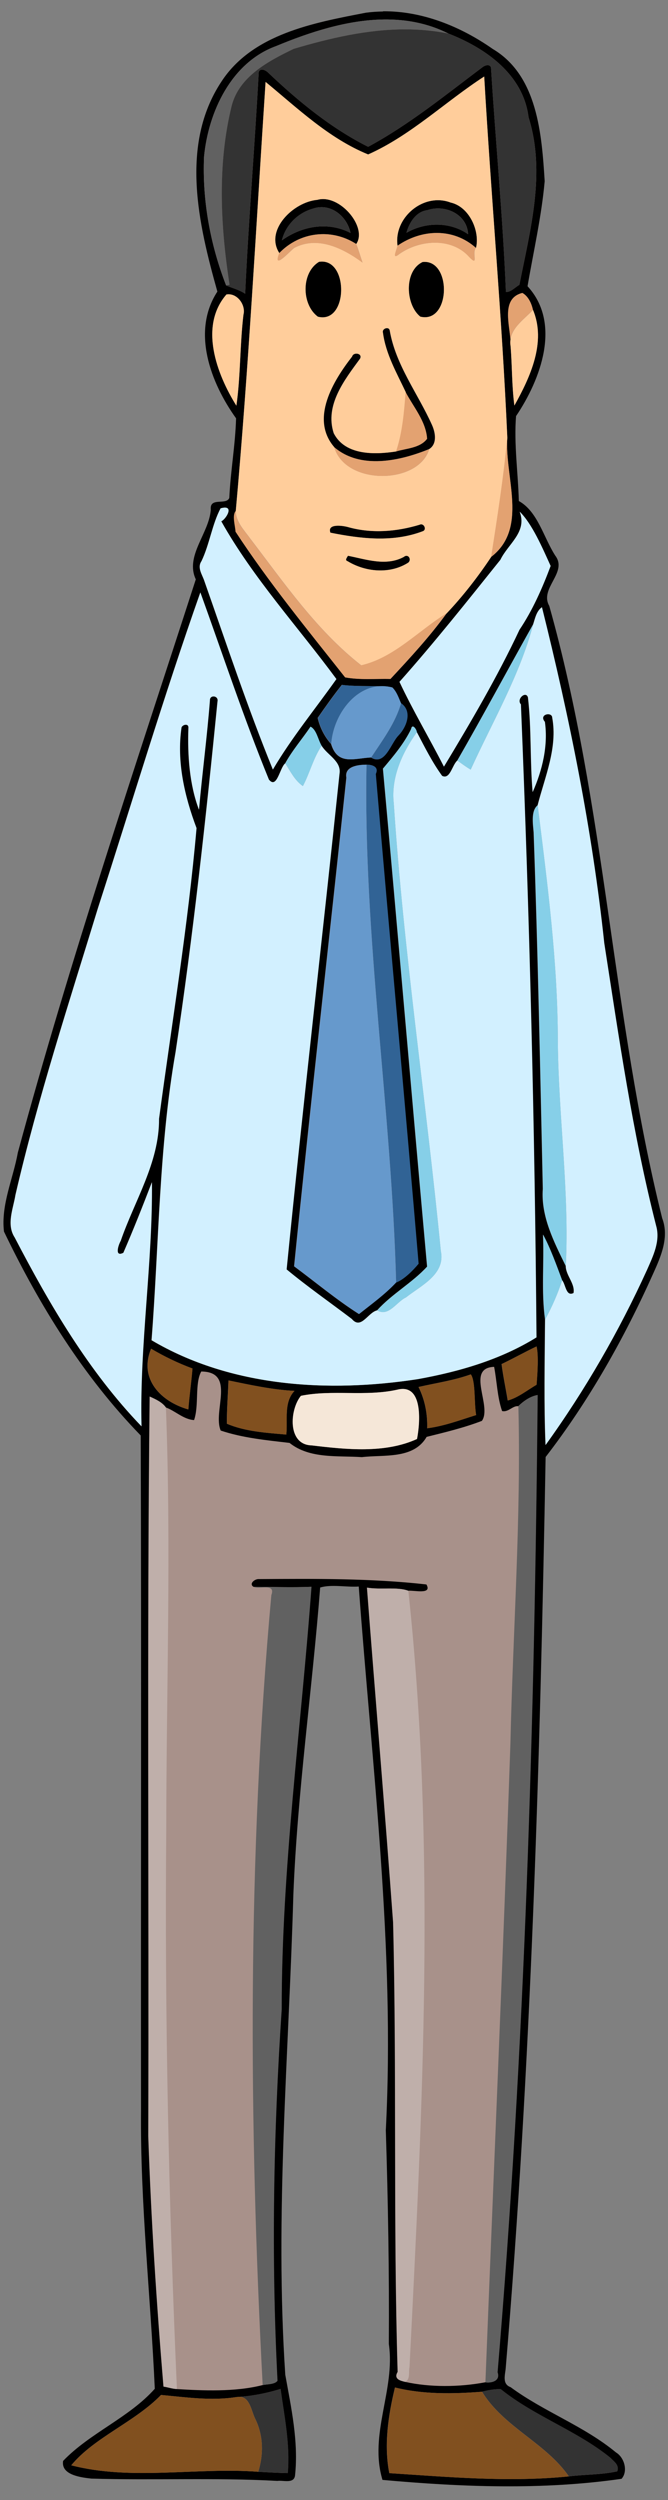 <?xml version="1.0" encoding="UTF-8" standalone="no"?>
<svg id="svg2" xmlns:rdf="http://www.w3.org/1999/02/22-rdf-syntax-ns#" xmlns="http://www.w3.org/2000/svg" height="1683pt" width="450pt" version="1.1" xmlns:cc="http://creativecommons.org/ns#" xmlns:dc="http://purl.org/dc/elements/1.1/" viewBox="0 0 450 1683">
<rect x="0" y="0" width="450" height="1683" fill="#808080" stroke="none"/>
<g id="g4280" transform="translate(-800)">
<path id="rect4277" d="m1058 7.742c-3.787 0.036-7.586 0.292-11.388 0.787-35.13 6.78-76.591 14.24-97.541 46.55-28.01 42.47-15.309 96.121-2.639 141.21-17.63 26.98-4.46 61.549 12.6 85.339-0.52 17.94-3.74 35.68-4.57 53.6-2.14 5.13-13.331-0.839-12.461 7.861-1.1 15.98-17.52 31.119-10.1 46.939-41.48 128.13-84.699 255.91-119.91 385.99-3.14 17.51-11.43 34.989-9.32 53.059 23.92 49.74 53.49 97.581 92.12 137.29 0.51 150.84 0.03 303.21 0.2 454.64-0.55 62.49 6.49 124.85 9.28 187.11-17.31 19.47-43.659 29.68-61.759 48.57-1.6 9.65 12.509 11.16 18.959 11.9 41.78 1.28 83.65-0.761 125.4 1.569 3.92-0.6 11.28 2.181 11.9-3.809 2.4-22.71-2.599-45.391-6.589-67.641-7.15-107.71 2.389-215.44 5.439-323.11 2.72-69.19 12.721-138.09 18.061-206.88 7.78-2.28 17.569-0.101 25.989-0.661 8.95 121.79 24.52 243.66 18.23 366 1.51 47.95 2.351 95.941 2.031 143.94 4.52 30.71-13.58 60.77-4.27 91.48 53.38 4.81 107.74 6.94 161.03-0.73 4.51-4.97 2.01-14.32-3.75-17.78-21.55-17.84-48.529-27.37-70.959-43.92-6.08-2.19-3.52-8.66-3.27-13.25 17.15-203.86 23.13-408.64 26.85-612.94 29.28-37.9 53.02-80.029 72.57-123.72 5.2-11.5 10.799-24.38 5.939-37.07-33.82-135.87-38.04-277.15-76.05-412.16-6.84-11.93 12.691-22.459 4.011-33.889-7.87-12.22-11.731-29.63-24.511-36.73-0.51-18.95-3.359-38.271-1.889-57.161 16.64-24.65 30.74-62.46 7.75-87.42 4.03-23.53 9.41-46.949 11.55-70.739-2-31.64-4.8-71.11-35-89.01-21.5-15.068-47.4-25.61-73.9-25.358z" fill="#a8918a"/>
<path id="path4" d="m1058 7.742c-3.787 0.036-7.586 0.292-11.388 0.787-35.13 6.78-76.591 14.24-97.541 46.55-28.01 42.47-15.309 96.121-2.639 141.21-17.63 26.98-4.46 61.549 12.6 85.339-0.52 17.94-3.74 35.68-4.57 53.6-2.14 5.13-13.331-0.839-12.461 7.861-1.1 15.98-17.52 31.119-10.1 46.939-41.48 128.13-84.699 255.91-119.91 385.99-3.14 17.51-11.43 34.989-9.32 53.059 23.92 49.74 53.49 97.581 92.12 137.29 0.51 150.84 0.03 303.21 0.2 454.64-0.55 62.49 6.49 124.85 9.28 187.11-17.31 19.47-43.659 29.68-61.759 48.57-1.6 9.65 12.509 11.16 18.959 11.9 41.78 1.28 83.65-0.761 125.4 1.569 3.92-0.6 11.28 2.181 11.9-3.809 2.4-22.71-2.599-45.391-6.589-67.641-7.15-107.71 2.389-215.44 5.439-323.11 2.72-69.19 12.721-138.09 18.061-206.88 7.78-2.28 17.569-0.101 25.989-0.661 8.95 121.79 24.52 243.66 18.23 366 1.51 47.95 2.351 95.941 2.031 143.94 4.52 30.71-13.58 60.77-4.27 91.48 53.38 4.81 107.74 6.94 161.03-0.73 4.51-4.97 2.01-14.32-3.75-17.78-21.55-17.84-48.529-27.37-70.959-43.92-6.08-2.19-3.52-8.66-3.27-13.25 17.15-203.86 23.13-408.64 26.85-612.94 29.28-37.9 53.02-80.029 72.57-123.72 5.2-11.5 10.799-24.38 5.939-37.07-33.82-135.87-38.04-277.15-76.05-412.16-6.84-11.93 12.691-22.459 4.011-33.889-7.87-12.22-11.731-29.63-24.511-36.73-0.51-18.95-3.359-38.271-1.889-57.161 16.64-24.65 30.74-62.46 7.75-87.42 4.03-23.53 9.41-46.949 11.55-70.739-2-31.64-4.8-71.11-35-89.01-21.5-15.068-47.4-25.61-73.9-25.358zm0.581 5.367c14.872-0.184 29.589 2.487 43.491 9.481 24.93 9.74 50.391 27.42 53.991 56.33 11.73 37.37 1.1 75.82-6.17 112.83-2.84 1.56-5.78 5.01-9.08 4.83-2.05-50.48-6.961-100.82-10.061-151.22-0.98-2.39-4.019-1.42-5.589-0.23-25.04 18.79-49.55 38.82-77.18 53.7-24.96-12.54-46.871-30.52-67.081-49.67-1.59-1.74-5.469-3.82-6.609-0.63-2.66 49.76-6.861 99.45-9.141 149.22-3.78-2.63-9.56-4.11-12.83-5.6-10.67-27.37-16.12-57.201-14.88-86.591 2.9-30.24 18.35-63.549 48.57-74.539 22.569-9.369 47.782-17.605 72.569-17.911zm67.6 38.391c4.65 81.1 12.01 162.11 15.57 243.25-1.86 26.64 14.291 60.77-10.859 80.15-8.74 13.18-18.991 26.379-29.991 38.009-11.38 15.67-24.62 30.02-37.82 44.17-10.15-0.23-20.46 0.781-30.5-1.059-25.34-32.11-51.41-63.82-73.82-98.08-0.21-4.05-2.4-10.711 0.05-13.891 8.66-96.14 13.751-192.59 20.081-288.91 21.6 17.8 42.7 38.079 69.1 48.839 28.8-12.81 51.9-35.47 78.2-52.48zm-108.2 82.51c-1.444-0.036-2.876 0.134-4.27 0.541-16.14 1.4-35.539 20.48-25.539 35.83 13.76-14.32 35.059-16.9 51.809-6.15 7.078-10.286-8.036-29.869-22-30.22zm76.962 0.767c-15.45 0.032-29.457 14.791-27.153 30.653 16.29-11.23 37.491-12.219 52.861 1.441 2.75-11.2-4.42-27.661-17.07-30.511-2.866-1.091-5.776-1.589-8.637-1.583zm-78.623 4.675c9.612-0.16 17.861 7.91 19.802 17.369-15.24-7.85-32.721-4.71-46.241 4.98 2.56-10.36 10.761-18.51 20.991-21.37 1.842-0.638 3.668-0.949 5.449-0.978zm78.5 0.848c10.14-0.108 20.019 6.515 20.491 17.37-12.27-8.49-28.68-8.321-41.5-0.961 1.83-6.87 6.441-14.27 14.061-15.23 2.256-0.773 4.608-1.155 6.949-1.18zm-78.077 35.795c-0.591 0.006-1.202 0.057-1.833 0.155-12.21 7.36-11.77 28.899-0.77 36.959 19.937 5.028 20.917-37.309 2.603-37.114zm68.898 0.205c-0.299 0.009-0.602 0.028-0.911 0.059-12.73 5.93-11.61 28.801-1.6 36.811 20.18 4.873 21.337-37.454 2.511-36.87zm66.289 20.909c4.03 2.25 6.19 7.12 7.12 11.42 9.07 21.72-1.911 45.321-12.541 64.391-1.79-13.27-1.46-26.731-2.58-40.061 1.02-10.54-8.05-31.71 8-35.75zm-198.07 0.9c6.578-0.071 11.758 7.595 10.117 13.811-2.41 20.2-1.92 41.51-4.75 61.2-13.29-21.29-25.27-53.501-6.7-74.891 0.449-0.076 0.894-0.116 1.333-0.12zm106.67 22.79c-1.518 0.017-3.248 1.353-2.661 3.159 1.9 14.29 9.25 27.03 15.32 39.87 5.3 10.09 13.71 19.671 14.5 31.441-4.72 6.34-14.04 6.449-20.93 8.559-14.34 2.21-34.32 2.78-42-12.3-6.14-18.91 7.301-35.909 17.741-50.189 1.86-3.58-4.481-4.751-5.431-1.391-12.79 16.4-28.359 41.97-12.059 60.92 17.63 15.22 44.25 9.45 64.03 1.37 5.56-3.5 4.24-11.13 1.92-16.25-9.49-21.18-24.44-40.261-28.47-63.611-0.214-1.125-1.048-1.59-1.959-1.58zm-109 120.82c5.355 0.056 0.409 7.868-2.522 9.233 21.51 38.28 51.591 70.951 77.561 106.19-14.16 20.01-30.211 39.519-42.791 60.909-16.97-41.61-31.179-84.409-46.109-126.81-1.39-4.37-5.041-8.971-1.981-13.461 5.45-11.35 7.191-24.93 12.881-35.57 1.221-0.35 2.196-0.5 2.961-0.492zm198.51 2.742c8.37 8.19 15.301 24.341 20.831 36.541-5.55 14.82-12.151 29.83-20.981 42.95-14.87 31.69-32.78 62.141-50.88 92.141-9.75-19.14-20.809-37.63-29.939-57.07 23.59-26.5 45.789-54.46 67.989-82.17 5.15-10.71 18.24-18.661 12.98-32.391zm-66.427 8.516c-0.338 0.007-0.695 0.094-1.062 0.284-15.53 4.67-31.91 6.01-47.7 1.7-3.56-1.09-14.77-2.809-12.37 3.631 20.51 4.1 42.091 6.679 62.141-0.931 2.756-0.805 1.355-4.733-1.008-4.684zm-49.312 21.155c-0.59 1.23-2.36 2.98-0.22 3.67 12.13 7.36 28.599 8.82 40.859 0.98 2.57-2.13-0.069-6.31-2.989-3.87-11.93 6.47-25.35 1.64-37.65-0.78zm-99.4 24.71c15.18 42.05 29.219 84.57 46.159 125.97 5.47 6.71 7.341-8.031 10.991-10.911 4.79-8.75 11.5-16.429 17.08-24.709 4.05 2.06 4.991 8.77 7.441 12.82 3.85 6.34 13.37 10.369 12.05 18.789-11.64 111.27-24.57 222.46-35.63 333.76 14.14 11.71 29.29 22.26 43.93 33.37 6.28 7.46 10.829-4.37 17.059-5.8 9.88-11 23.691-18.541 33.691-29.461-10.09-111.71-19.611-223.52-29.761-335.23 7.02-8.37 14.15-16.71 18.97-26.63 0.75-4.15 3.73 0.28 3.85 2.07 5.25 10.01 10.351 20.269 17.011 29.419 5.41 2.72 6.75-7.219 10.25-10.289 17.39-30.25 34.309-61.78 51.109-91.73 1.3-3.98 2.24-8.96 5.9-11.5 18.54 74.44 33.86 149.81 41.97 226.13 9.91 63.69 18.98 127.68 34.93 190.23 2.99 10.34-2.06 20.45-6.13 29.72-18.85 41.39-41.72 81-68.32 117.9-1.14-26.43-0.55-56.64-0.33-84.48-2.62-18.93-0.511-38.14-1.391-57.17 4.87 8.84 9.101 20.7 12.861 30.72 2.44 3.03 2.599 11.229 7.719 8.619 1.15-6.32-5.21-11.82-5.25-18.2-7.86-16.11-16.81-33.34-15.43-51.9-1.78-79.99-3.329-159.99-6.189-239.98-0.42-5.46-1.971-14.46 2.669-18.25 4.89-19.17 13.57-38.71 9.85-58.98-0.13-4.28-9.389-2.289-4.989 2.791 2.24 16.12-1.71 32.569-8.22 47.269-1.84-21.19-0.69-42.59-3.15-63.73-1.39-4.64-8.1 1.14-4.78 4.7 5.79 141.92 9.369 284.46 10.489 426.14-24.23 15.05-52.1 23.1-79.98 28.13-60.14 9.26-125.91 5.35-179.29-26.2 5.03-64.63 4.929-129.89 16.169-193.95 11.84-78.36 20.411-157.21 28.261-236.06 0.89-4.01-5.341-4.791-5.161-0.691-1.91 24.55-5.18 48.97-7.35 73.5-6.33-16.66-7.75-36.529-7.1-54.759 0.43-3.45-3.61-2.741-4.65-0.681-3.42 22.93 2.021 46.47 10.091 67.87-5.72 65.46-16.529 130.51-25.259 195.66 0.18 29.57-16.461 55.03-25.811 82.18-1.69 3-4.279 11.11 1.811 8.07 6.79-15.61 13.089-31.561 19.209-47.481 0.6 54.07-8.399 109.99-7.009 164.28-35.65-37.01-61.79-81.81-85.4-127.12-5.73-8.79-0.981-19.351 0.509-28.641 15.14-65.36 36.031-129.19 55.641-193.3 22.88-70.76 44.2-142.24 68.91-212.28zm95.35 62.2c10.67 1.45 26.501 0.151 33.941 1.741 2.91 2.85 4.25 6.91 5.83 10.6 7.78 5.31 3.99 15.889-1.85 21.909-5 5.13-8.971 20.5-18.291 14.63-11.19 0.53-22.45 5.62-26.87-9.07-4.32-4.62-7.69-11.319-9.03-17.569 5.2-7.51 10.55-15.061 16.27-22.241zm16.5 53.73c3.34-0.09 8.7 1.12 6.27 6.27 9.35 109.91 19.559 219.78 28.839 329.69-3.69 4.48-9.85 10.699-15.15 12.669-7.36 7.91-16.44 14.44-24.95 21.22-15.18-9.66-29.19-21.419-43.68-32.139 11.07-109.71 23.631-219.29 35.211-328.96-1.41-7.79 8.219-8.71 13.459-8.75zm114.69 391.65c1.42 6.06 0.639 17.821-0.011 25.811-6.31 3.62-12.339 8.659-19.409 10.589-1.34-8.18-3.091-16.31-4.141-24.52 7.94-3.78 15.631-8.12 23.561-11.88zm-259.66 1.541c8.89 5.24 18.181 9.73 27.861 13.3-0.74 9.21-2.101 18.35-2.781 27.57-18.32-5.2-33.55-20.38-25.08-40.87zm231.09 12.189c1.9 9.86 2.099 20.23 5.359 29.75 4.07 1.11 7.381-3.859 10.861-3.219 3.53-3.44 8.089-6.7 13.019-7.55-2.1 219.44-8.529 439.06-27.009 657.87 2.1 5.88-4.139 7.381-8.209 6.761-17.54 3.31-37.29 3.44-53.97-0.28-3-0.72-8.01-1.8-5.08-6.72-3-100.81-0.541-201.78-3.061-302.6-5.48-75.16-11.86-150.25-17.62-225.39 8.73 1.56 20.38-0.69 27.82 2.12 3.83-0.47 16.371 2.849 12.261-4.241-37.28-4.2-75.19-3.839-112.77-3.609-2.82-0.27-7.04 3.21-3.65 5.23 13 0 25.95 0.48 38.92-0.05-6.95 94.7-20.13 189.23-20.07 284.47-5.54 83.26-7.12 166.66-2.82 250.04-1.87 2.53-6.799 2.209-10.009 2.919-18.4 4.72-40.431 3.731-57.761 2.661-3.05-0.16-6.009-1.22-8.989-1.65-4.67-56.14-8.341-112.35-10.241-168.64 0.54-165.95-0.92-331.97 0.93-497.87 3.93 1.8 8.321 3.721 10.891 7.331 6.39 2.29 11.859 8.049 19.059 8.519 3.45-9.91 0.361-24.629 4.841-32.709 23.58 0.2 7.5 26.829 13.12 39.759 14.93 5 30.779 6.491 46.359 8.311 13.61 10.88 32.43 8.46 48.73 9.58 14.75-1.78 34.861 1.579 43.611-13.641 12.54-3.11 25.15-6.129 37.23-10.769 7.06-9.89-11.1-35.651 8.25-36.381zm-15.72 5.07c3.29 4.45 2.151 19.641 3.591 27.391-10.84 3.38-21.651 7.47-32.981 8.9 0.32-9.58-1.55-19.201-5.83-27.791 11.76-2.69 23.83-4.4 35.22-8.5zm-163.24 4.08c14.7 3.01 29.44 6.281 44.47 7.031-7.43 7.8-4.479 19.749-5.539 29.419-13.39-1.19-27.55-1.979-40.02-7.309-0.06-9.73 0.769-19.431 1.089-29.141zm117.5 5.717c13.476 0.142 11.396 23.802 9.469 33.703-21.66 9.91-47.87 7.061-71 4.311-16.57-0.46-14.72-24.281-7.2-33.381 21.07-4.31 43.611 0.651 64.961-4.139 1.375-0.348 2.628-0.506 3.77-0.494zm-5.341 672.23c19.16 4.76 39.049 4.35 58.589 2.87 4.12-1.06 8.341-1.83 12.611-1.77 22.71 18.32 51.2 27.841 73.9 46.231 2.35 2.49 6.19 4.869 4.65 9.119-10.64 2.36-21.841 2.031-32.691 3.411-40.26 4.09-80.65 0.409-120.87-2.191-3.74-18.84-0.699-38.98 3.811-57.67zm-77.08 0.97c2.6 18.79 6.5 37.54 4.85 56.65-6.65-0.11-13.28-0.53-19.92-0.87-41.68-3.14-85.3 6.171-125.92-4.359 15.52-18.83 42.66-29.019 60.48-47.359 16.73 1.53 33.571 4.04 50.341 1.48 10.22-0.62 20.37-2.471 30.17-5.541z"/>
<g>
<path id="path6" d="m1058.6 13.109c-24.787 0.306-50 8.542-72.569 17.911-30.22 10.99-45.67 44.299-48.57 74.539-1.24 29.39 4.21 59.221 14.88 86.591 0.59-0.11 1.77-0.331 2.35-0.441-6.19-39.76-8.259-81.219 1.441-120.56 5.11-19.75 24.789-30.07 41.759-38.27 33.71-9.99 69.06-17.429 104.2-10.289-13.901-6.994-28.619-9.665-43.491-9.481zm103.62 926.03c-4.93 0.85-9.489 4.11-13.019 7.55 1.9 75.71-3.671 151.4-5.361 227.11-4.93 143.35-11.179 286.64-16.839 429.97 4.07 0.62 10.309-0.881 8.209-6.761 18.48-218.81 24.909-438.43 27.009-657.87zm-152.37 129.09c-12.97 0.53-25.92 0.05-38.92 0.05 3.87 1.93 14.929-2.76 11.859 5.58-16.09 176.8-15.189 354.68-5.839 531.8 3.21-0.71 8.139-0.389 10.009-2.919-4.3-83.38-2.72-166.78 2.82-250.04-0.06-95.24 13.12-189.77 20.07-284.47z" fill="#616161"/>
<path id="path8" d="m1072.4 19.758c-25.237 0.079-50.313 5.942-74.542 13.122-16.97 8.2-36.649 18.52-41.759 38.27-9.7 39.34-7.631 80.799-1.441 120.56-0.58 0.11-1.76 0.331-2.35 0.441 3.27 1.49 9.05 2.97 12.83 5.6 2.28-49.77 6.481-99.46 9.141-149.22 1.14-3.19 5.019-1.11 6.609 0.63 20.21 19.15 42.121 37.13 67.081 49.67 27.63-14.88 52.14-34.91 77.18-53.7 1.57-1.19 4.609-2.16 5.589 0.23 3.1 50.4 8.011 100.74 10.061 151.22 3.3 0.18 6.24-3.27 9.08-4.83 7.27-37.01 17.9-75.46 6.17-112.83-3.6-28.91-29.061-46.59-53.991-56.33-9.883-2.008-19.783-2.864-29.658-2.833zm-56.133 119.69c-1.78 0.03-3.606 0.341-5.449 0.978-10.23 2.86-18.431 11.01-20.991 21.37 13.52-9.69 31.001-12.83 46.241-4.98-1.941-9.458-10.189-17.528-19.802-17.369zm78.5 0.848c-2.34 0.025-4.693 0.407-6.949 1.18-7.62 0.96-12.231 8.36-14.061 15.23 12.82-7.36 29.23-7.529 41.5 0.961-0.471-10.855-10.35-17.478-20.491-17.37zm-105.71 1467.9c-8.901 2.788-18.092 4.56-27.361 5.328 6.877 0.533 7.599 9.819 10.45 15.262 5.29 11.03 5.491 23.569 1.841 35.189 6.64 0.34 13.27 0.76 19.92 0.87 1.65-19.11-2.25-37.86-4.85-56.65zm-27.361 5.328c-0.841-0.065-1.768-0.01-2.809 0.212 0.938-0.057 1.873-0.135 2.809-0.212zm175.64-5.198c-4.27-0.06-8.491 0.71-12.611 1.77 14.56 23.82 42.9 34.441 58.47 56.991 10.85-1.38 22.051-1.051 32.691-3.411 1.54-4.25-2.3-6.629-4.65-9.119-22.7-18.39-51.19-27.911-73.9-46.231z" fill="#333"/>
<path id="path10" d="m1126.2 51.5c-26.26 17.01-49.429 39.67-78.189 52.48-26.4-10.76-47.5-31.039-69.1-48.839-6.33 96.32-11.421 192.77-20.081 288.91 0.11 7.3 5.741 12.911 9.741 18.491 22.95 30.01 44.79 61.889 74.82 85.359 22.28-5.13 38.54-23.321 57.53-34.991 11-11.63 21.251-24.829 29.991-38.009 4.14-26.64 8.299-53.29 10.859-80.15-3.56-81.14-10.92-162.15-15.57-243.25zm-108.2 82.51c13.964 0.351 29.078 19.934 22 30.22 1.6 4.12 2.801 8.37 4.241 12.55-12.9-9.54-30.271-18.279-46.131-9.809-4.07 3.47-14.389 14.869-9.919 3.409-10-15.35 9.399-34.43 25.539-35.83 1.394-0.407 2.826-0.577 4.27-0.541zm76.962 0.767c2.861-0.006 5.772 0.492 8.637 1.583 12.65 2.85 19.82 19.311 17.07 30.511-3.09 3.15 2.249 13.34-4.641 6.02-12.15-13.54-34.48-11.43-48.07-1.07-3.9 2.65-0.39-4.371-0.15-6.391-2.304-15.863 11.703-30.621 27.153-30.653zm-78.2 41.319c18.314-0.195 17.334 42.142-2.603 37.114-11-8.06-11.44-29.599 0.77-36.959 0.631-0.098 1.242-0.148 1.833-0.155zm68.898 0.205c18.826-0.584 17.669 41.743-2.511 36.87-10.01-8.01-11.13-30.881 1.6-36.811 0.309-0.031 0.612-0.05 0.911-0.059zm-131.78 21.809c-0.439 0.005-0.883 0.044-1.333 0.12-18.57 21.39-6.59 53.601 6.7 74.891 2.83-19.69 2.34-41 4.75-61.2 1.641-6.216-3.539-13.882-10.117-13.811zm205.19 10.52c-6.45 6.99-16.79 13.24-15.12 24.33 1.12 13.33 0.79 26.791 2.58 40.061 10.63-19.07 21.611-42.671 12.541-64.391zm-98.4 12.27c0.911-0.01 1.746 0.455 1.959 1.58 4.03 23.35 18.98 42.431 28.47 63.611 2.32 5.12 3.64 12.75-1.92 16.25-7.21 24.09-56.56 24.56-64.03-1.37-16.3-18.95-0.731-44.52 12.059-60.92 0.95-3.36 7.291-2.189 5.431 1.391-10.44 14.28-23.881 31.279-17.741 50.189 7.68 15.08 27.66 14.51 42 12.3 4.31-12.93 5.4-26.48 6.43-40-6.07-12.84-13.42-25.58-15.32-39.87-0.588-1.806 1.143-3.143 2.661-3.159zm23.062 132.08c2.363-0.049 3.764 3.879 1.008 4.684-20.05 7.61-41.631 5.031-62.141 0.931-2.4-6.44 8.81-4.721 12.37-3.631 15.79 4.31 32.17 2.97 47.7-1.7 0.367-0.19 0.725-0.277 1.062-0.284zm-49.312 21.155c12.3 2.42 25.72 7.25 37.65 0.78 2.92-2.44 5.559 1.74 2.989 3.87-12.26 7.84-28.729 6.38-40.859-0.98-2.14-0.69-0.37-2.44 0.22-3.67z" fill="#ffcd9b"/>
<path id="path20" d="m1094.5 156.82c-9.258-0.056-18.63 2.999-26.775 8.614-0.24 2.02-3.75 9.041 0.15 6.391 13.59-10.36 35.92-12.47 48.07 1.07 6.89 7.32 1.551-2.87 4.641-6.02-7.685-6.83-16.828-9.998-26.086-10.055zm-76.441 0.806c-10.956-0.108-21.783 4.255-29.953 12.758-4.47 11.46 5.849 0.061 9.919-3.409 15.86-8.47 33.231 0.269 46.131 9.809-1.44-4.18-2.641-8.43-4.241-12.55-6.805-4.367-14.36-6.534-21.856-6.608zm133.8 39.58c-14.03 3.531-8.866 20.152-8.025 31.32 1.211-8.44 9.608-13.899 15.145-19.9-0.93-4.3-3.09-9.17-7.12-11.42zm-8.025 31.32c-0.2 1.391-0.211 2.86 0.025 4.43 0.128-1.327 0.096-2.822-0.025-4.43zm-70.595 35.4c-1.03 13.52-2.12 27.07-6.43 40 6.89-2.11 16.21-2.219 20.93-8.559-0.79-11.77-9.2-21.351-14.5-31.441zm68.5 30.82c-2.56 26.86-6.719 53.51-10.859 80.15 25.15-19.38 8.999-53.51 10.859-80.15zm-116.65 6.22c7.47 25.93 56.82 25.46 64.03 1.37-19.78 8.08-46.4 13.85-64.03-1.37zm-66.39 43.08c-2.45 3.18-0.26 9.841-0.05 13.891 22.41 34.26 48.48 65.97 73.82 98.08 10.04 1.84 20.35 0.829 30.5 1.059 13.2-14.15 26.44-28.5 37.82-44.17-18.99 11.67-35.25 29.861-57.53 34.991-30.03-23.47-51.87-55.349-74.82-85.359-4-5.58-9.631-11.191-9.741-18.491z" fill="#e3a271"/>
<path id="path42" d="m951.6 341.72c-0.765-0.008-1.74 0.142-2.961 0.492-5.69 10.64-7.431 24.22-12.881 35.57-3.06 4.49 0.591 9.091 1.981 13.461 14.93 42.4 29.139 85.199 46.109 126.81 12.58-21.39 28.631-40.899 42.791-60.909-25.97-35.24-56.051-67.911-77.561-106.19 2.931-1.365 7.877-9.177 2.522-9.233zm198.51 2.742c5.26 13.73-7.83 21.681-12.98 32.391-22.2 27.71-44.399 55.67-67.989 82.17 9.13 19.44 20.189 37.93 29.939 57.07 18.1-30 36.01-60.451 50.88-92.141 8.83-13.12 15.431-28.13 20.981-42.95-5.53-12.2-12.461-28.351-20.831-36.541zm-215.1 54.39c-24.71 70.04-46.029 141.52-68.909 212.28-19.61 64.11-40.501 127.94-55.641 193.3-1.49 9.29-6.239 19.851-0.509 28.641 23.61 45.31 49.75 90.11 85.4 127.12-1.39-54.29 7.609-110.21 7.009-164.28-6.12 15.92-12.419 31.871-19.209 47.481-6.09 3.04-3.501-5.07-1.811-8.07 9.35-27.15 25.991-52.61 25.811-82.18 8.73-65.15 19.539-130.2 25.259-195.66-8.07-21.4-13.511-44.94-10.091-67.87 1.04-2.06 5.08-2.769 4.65 0.681-0.65 18.23 0.77 38.099 7.1 54.759 2.17-24.53 5.44-48.95 7.35-73.5-0.18-4.1 6.051-3.319 5.161 0.691-7.85 78.85-16.421 157.7-28.261 236.06-11.24 64.06-11.139 129.32-16.169 193.95 53.38 31.55 119.15 35.46 179.29 26.2 27.88-5.03 55.75-13.08 79.98-28.13-1.12-141.68-4.699-284.22-10.489-426.14-3.32-3.56 3.39-9.34 4.78-4.7 2.46 21.14 1.31 42.54 3.15 63.73 6.51-14.7 10.46-31.149 8.22-47.269-4.4-5.08 4.859-7.071 4.989-2.791 3.72 20.27-4.96 39.81-9.85 58.98 6.58 52.82 13.56 105.74 13.57 159.09 0.41 50.34 7.82 100.91 5.38 151.04 0.04 6.38 6.4 11.88 5.25 18.2-5.12 2.61-5.279-5.589-7.719-8.619-2.96 9.17-6.87 17.99-11.47 26.45-0.22 27.84-0.81 58.05 0.33 84.48 26.6-36.9 49.47-76.51 68.32-117.9 4.07-9.27 9.12-19.38 6.13-29.72-15.95-62.55-25.02-126.54-34.93-190.23-8.11-76.32-23.43-151.69-41.97-226.13-3.66 2.54-4.6 7.52-5.9 11.5-9.14 34.5-27.43 65.549-42.12 97.819-3.15-1.8-6.029-4.039-8.989-6.089-3.5 3.07-4.84 13.009-10.25 10.289-6.66-9.15-11.761-19.409-17.011-29.419-9.8 13.66-17.53 30.499-15.58 47.739 6.67 100.88 21.91 200.93 31.7 301.5 3.35 15.75-13.47 23.381-23.5 31.311-6.25 2.86-11.68 13.29-19.37 8.7-6.23 1.43-10.779 13.26-17.059 5.8-14.64-11.11-29.79-21.66-43.93-33.37 11.06-111.3 23.99-222.49 35.63-333.76 1.32-8.42-8.2-12.449-12.05-18.789-5.64 8.38-7.98 18.36-12.63 27.17-5.43-3.71-8.421-9.881-11.891-15.281-3.65 2.88-5.521 17.621-10.991 10.911-16.94-41.4-30.98-83.92-46.16-125.97z" fill="#d2f0ff"/>
<path id="path56" d="m1159.2 420.29c-16.8 29.95-33.719 61.48-51.109 91.73 2.96 2.05 5.839 4.289 8.989 6.089 14.69-32.27 32.98-63.319 42.12-97.819zm-81 68.81c-0.514-0.036-0.967 0.423-1.202 1.72-4.82 9.92-11.95 18.26-18.97 26.63 10.15 111.71 19.671 223.52 29.761 335.23-10 10.92-23.811 18.461-33.691 29.461 7.69 4.59 13.12-5.84 19.37-8.7 10.03-7.93 26.85-15.561 23.5-31.311-9.79-100.57-25.03-200.62-31.7-301.5-1.95-17.24 5.78-34.079 15.58-47.739-0.082-1.231-1.516-3.71-2.648-3.791zm-68.952 0.1c-5.58 8.28-12.29 15.959-17.08 24.709 3.47 5.4 6.461 11.571 11.891 15.281 4.65-8.81 6.99-18.79 12.63-27.17-2.45-4.05-3.391-10.76-7.441-12.82zm152.98 52.93c-4.64 3.79-3.089 12.79-2.669 18.25 2.86 79.99 4.409 159.99 6.189 239.98-1.38 18.56 7.57 35.79 15.43 51.9 2.44-50.13-4.97-100.7-5.38-151.04-0.01-53.35-6.99-106.27-13.57-159.09zm3.62 288.99c0.88 19.03-1.229 38.24 1.391 57.17 4.6-8.46 8.51-17.28 11.47-26.45-3.76-10.02-7.991-21.88-12.861-30.72z" fill="#86cfe8"/>
<path id="path58" d="m1030.4 461.05c-5.72 7.18-11.07 14.731-16.27 22.241 1.34 6.25 4.71 12.949 9.03 17.569 1.106-17.575 14.104-37.499 32.259-38.867-7.834-0.238-17.637 0.061-25.019-0.942zm25.019 0.942c3.49 0.106 6.629 0.308 8.922 0.798-3.086-0.786-6.066-1.014-8.922-0.798zm14.752 11.398c-3.87 13.53-12.521 24.919-20.141 36.539 9.32 5.87 13.291-9.5 18.291-14.63 5.84-6.02 9.63-16.599 1.85-21.909zm-23.27 41.389c-2.23 116.51 16.909 232.37 19.959 348.63 5.3-1.97 11.46-8.189 15.15-12.669-9.28-109.91-19.489-219.78-28.839-329.69 2.43-5.15-2.93-6.36-6.27-6.27z" fill="#316395"/>
<path id="path60" d="m1058.1 461.91c-19.554-0.52-33.79 20.517-34.95 38.95 4.42 14.69 15.68 9.6 26.87 9.07 7.62-11.62 16.271-23.009 20.141-36.539-1.58-3.69-2.92-7.75-5.83-10.6-2.128-0.542-4.208-0.827-6.231-0.881zm-11.209 52.87c-5.24 0.04-14.869 0.96-13.459 8.75-11.58 109.67-24.141 219.25-35.211 328.96 14.49 10.72 28.5 22.479 43.68 32.139 8.51-6.78 17.59-13.31 24.95-21.22-3.05-116.26-22.189-232.12-19.959-348.63z" fill="#69c"/>
<path id="path76" d="m1161.5 906.43c-7.93 3.76-15.621 8.1-23.561 11.88 1.05 8.21 2.801 16.34 4.141 24.52 7.07-1.93 13.099-6.969 19.409-10.589 0.65-7.99 1.431-19.751 0.011-25.811zm-259.66 1.541c-8.47 20.49 6.76 35.67 25.08 40.87 0.68-9.22 2.041-18.36 2.781-27.57-9.68-3.57-18.971-8.06-27.861-13.3zm215.36 17.26c-11.39 4.1-23.46 5.81-35.22 8.5 4.28 8.59 6.15 18.211 5.83 27.791 11.33-1.43 22.141-5.52 32.981-8.9-1.44-7.75-0.301-22.941-3.591-27.391zm-163.24 4.08c-0.32 9.71-1.149 19.411-1.089 29.141 12.47 5.33 26.63 6.119 40.02 7.309 1.06-9.67-1.891-21.619 5.539-29.419-15.03-0.75-29.77-4.021-44.47-7.031zm112.16 677.95c-4.51 18.69-7.551 38.83-3.811 57.67 40.22 2.6 80.61 6.281 120.87 2.191-15.57-22.55-43.91-33.171-58.47-56.991-19.54 1.48-39.429 1.89-58.589-2.87zm-157.59 5.031c-17.82 18.34-44.96 28.529-60.48 47.359 40.62 10.53 84.24 1.219 125.92 4.359 3.65-11.62 3.449-24.159-1.841-35.189-3.2-6.11-3.709-17.07-13.259-15.05-16.77 2.56-33.611 0.05-50.341-1.48z" fill="#81501f"/>
<path id="path86" d="m1067.7 935.52c17.6-4.46 15.33 22.47 13.24 33.21-21.66 9.91-47.87 7.06-71 4.31-16.57-0.46-14.72-24.28-7.2-33.38 21.07-4.31 43.61 0.65 64.96-4.14z" fill="#f5e7d8"/>
<path id="path90" d="m900.88 940.16c-1.85 165.9-0.39 331.92-0.93 497.87 1.9 56.29 5.571 112.5 10.241 168.64 2.98 0.43 5.939 1.49 8.989 1.65-5.51-125.31-8.28-250.82-7.18-376.31 0.07-94.86 3.4-189.71-0.23-284.52-2.57-3.61-6.961-5.531-10.891-7.331zm146.38 128.62c5.76 75.14 12.14 150.23 17.62 225.39 2.52 100.82 0.061 201.79 3.061 302.6-2.93 4.92 2.08 6 5.08 6.72 3.57-1.83 2.059-6.86 2.839-9.85 8.82-174.01 17.89-349.08-0.78-522.74-7.44-2.81-19.09-0.56-27.82-2.12z" fill="#bfafaa"/>
</g>
</g>
</svg>
